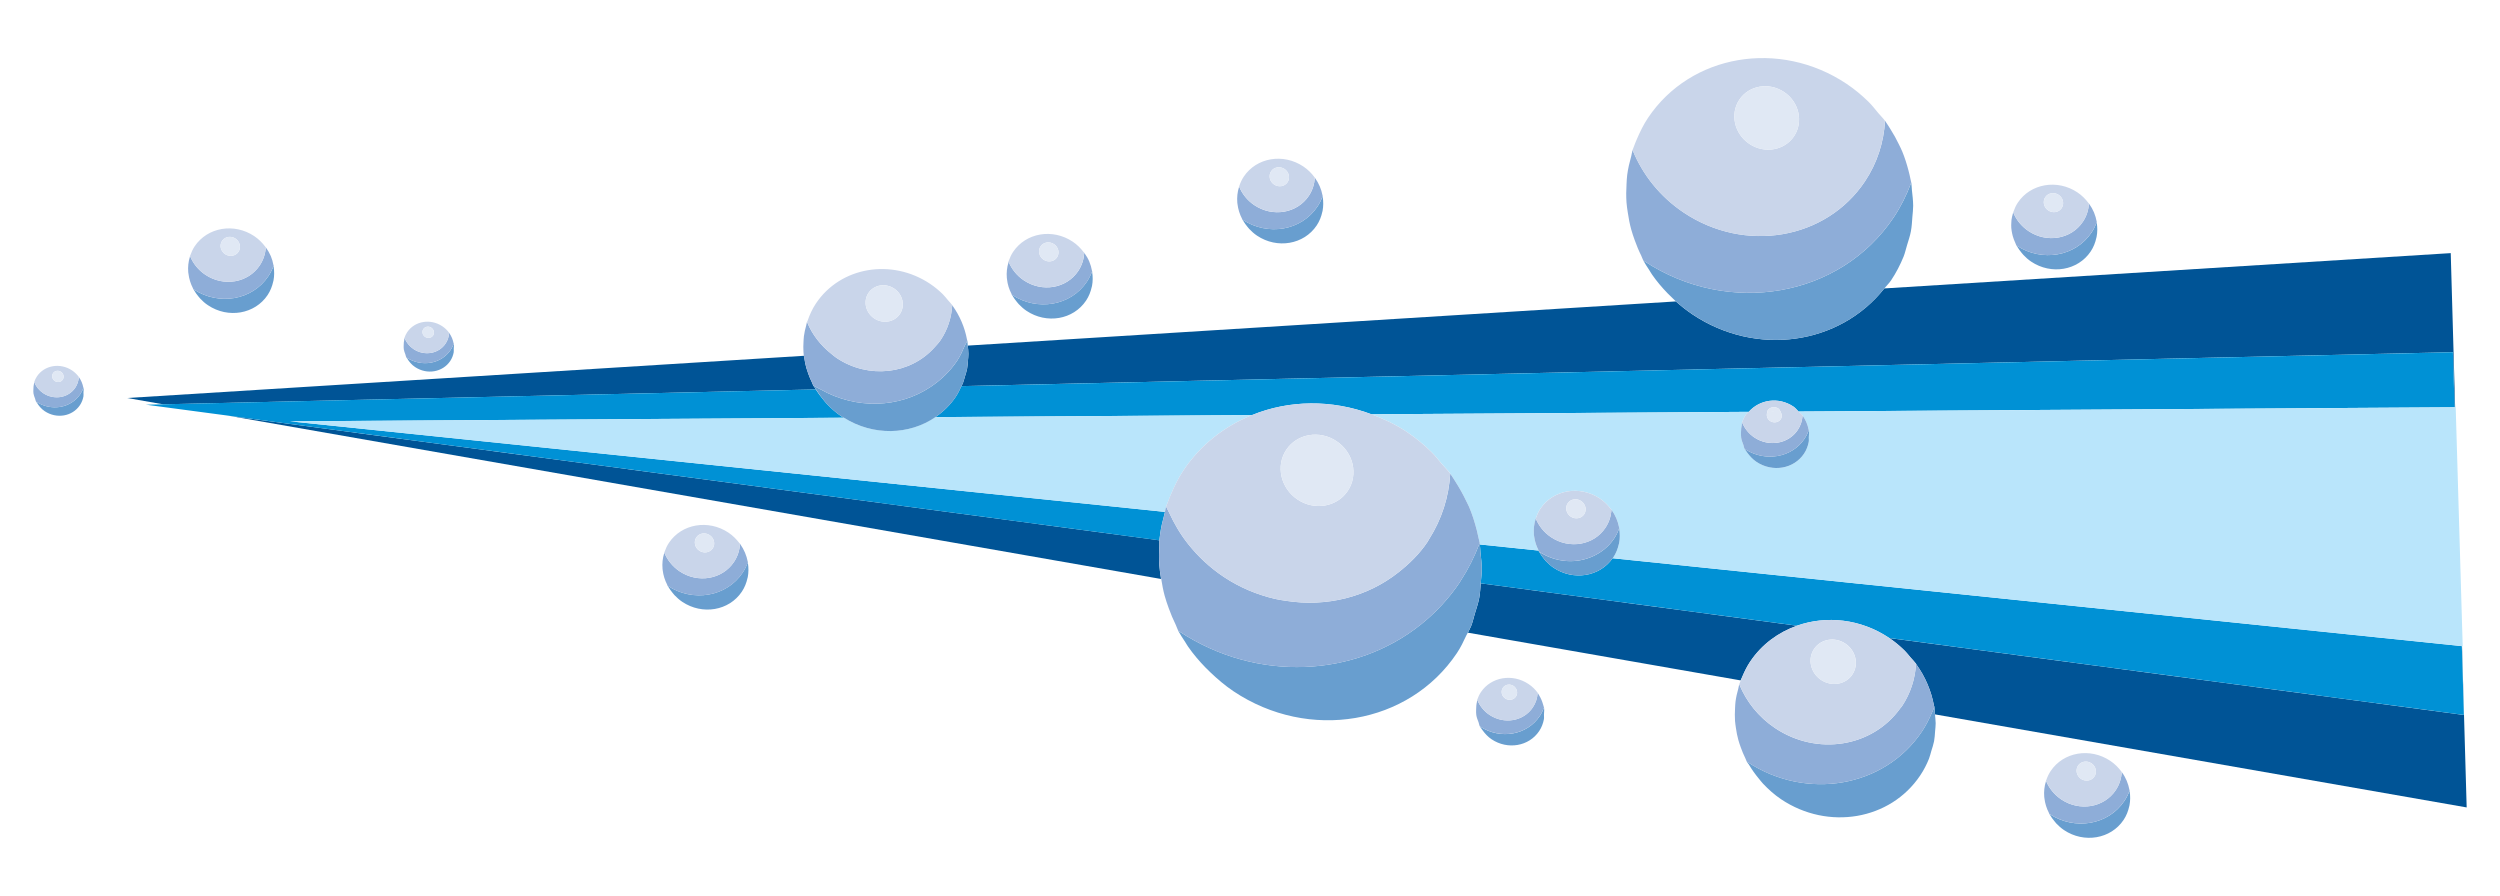 <?xml version="1.0" encoding="utf-8"?>
<!-- Generator: Adobe Illustrator 17.0.0, SVG Export Plug-In . SVG Version: 6.00 Build 0)  -->
<!DOCTYPE svg PUBLIC "-//W3C//DTD SVG 1.1//EN" "http://www.w3.org/Graphics/SVG/1.1/DTD/svg11.dtd">
<svg version="1.1" id="Layer_3" xmlns="http://www.w3.org/2000/svg" xmlns:xlink="http://www.w3.org/1999/xlink" x="0px" y="0px"
	 width="75px" height="26.875px" viewBox="0 0 75 26.875" style="enable-background:new 0 0 75 26.875;" xml:space="preserve">
<path id="color7" style="fill:#005496;" d="M73.588,10.566l-44.745,1.018c0.014-0.031,0.033-0.059,0.045-0.091
	c0.024-0.06,0.037-0.123,0.056-0.185c0.025-0.083,0.054-0.164,0.069-0.247c0.015-0.082,0.019-0.163,0.026-0.246
	c0.005-0.066,0.014-0.13,0.013-0.196c0-0.084-0.01-0.167-0.02-0.251l21.244-1.325c0.154,0.137,0.318,0.268,0.495,0.387
	c1.92,1.285,4.421,0.914,5.758-0.777l16.993-1.059l0.132,4.624h-0.017L73.588,10.566z M24.448,11.637
	c-0.015-0.025-0.037-0.046-0.051-0.072c-0.015-0.027-0.022-0.057-0.035-0.084c-0.043-0.087-0.08-0.176-0.113-0.267
	c-0.022-0.062-0.044-0.125-0.062-0.188c-0.026-0.094-0.043-0.187-0.057-0.283c-0.004-0.023-0.011-0.045-0.014-0.069L3.815,11.94
	l1.079,0.189l19.58-0.446C24.465,11.668,24.458,11.653,24.448,11.637z M34.779,16.953c-0.015-0.199-0.01-0.396,0.001-0.595
	c0.003-0.05-0.004-0.099,0-0.149L6.854,12.472l27.977,4.897c-0.003-0.018-0.004-0.036-0.007-0.053
	C34.806,17.194,34.787,17.076,34.779,16.953z M73.861,19.385h-0.006l0.062,2.064l-17.239-2.308c0.166,0.112,0.316,0.237,0.454,0.372
	c0.067,0.066,0.122,0.139,0.182,0.209c0.055,0.064,0.118,0.124,0.167,0.192c0.006,0.008,0.009,0.018,0.015,0.026
	c0.267,0.373,0.441,0.791,0.522,1.223c0.003,0.016,0.011,0.031,0.014,0.047c0.01,0.055,0.007,0.11,0.014,0.167
	c0.002,0.018,0.005,0.037,0.006,0.055L74,24.223L73.861,19.385z M44.377,17.939c-0.031,0.163-0.086,0.322-0.135,0.483
	c-0.037,0.122-0.062,0.246-0.11,0.365c-0.026,0.067-0.066,0.128-0.096,0.193l8.182,1.432c0.016-0.041,0.036-0.08,0.055-0.121
	c0.064-0.15,0.137-0.299,0.231-0.44c0.349-0.521,0.847-0.882,1.408-1.079L44.423,17.5C44.41,17.647,44.405,17.794,44.377,17.939z"/>
<path id="color6" style="fill:#0091D5;" d="M4.895,12.129l1.96,0.342l-2.475-0.33L4.895,12.129z M41.147,12.429l11.316-0.074
	c0.327-0.371,0.893-0.456,1.338-0.158c0.061,0.041,0.104,0.098,0.154,0.149l19.682-0.128l-0.05-1.652l-44.745,1.018
	c-0.05,0.11-0.103,0.219-0.172,0.323c-0.166,0.248-0.377,0.447-0.61,0.607l9.5-0.061C38.671,11.999,39.953,11.98,41.147,12.429z
	 M73.855,19.384l-25.476-2.637c-0.39,0.553-1.173,0.684-1.77,0.285c-0.089-0.059-0.165-0.129-0.236-0.203
	c-0.018-0.02-0.033-0.041-0.051-0.061c-0.049-0.06-0.094-0.121-0.131-0.186c-0.007-0.012-0.017-0.022-0.024-0.035
	c-0.004-0.007-0.003-0.015-0.007-0.022c-0.001-0.003-0.003-0.005-0.004-0.008l-1.761-0.183c0.013,0.081,0.011,0.161,0.019,0.242
	c0.018,0.165,0.039,0.328,0.039,0.493c0.001,0.133-0.017,0.265-0.028,0.398c-0.001,0.011-0.002,0.022-0.003,0.033l9.488,1.27
	c0.876-0.309,1.904-0.208,2.764,0.368c0.001,0,0.002,0.001,0.003,0.002l17.239,2.308L73.855,19.384z M34.804,16.027
	c0.026-0.206,0.076-0.407,0.131-0.609c0.005-0.02,0.008-0.041,0.013-0.061L8.699,12.64l16.619-0.108
	c-0.024-0.015-0.05-0.024-0.074-0.04c-0.168-0.113-0.314-0.245-0.447-0.385c-0.039-0.041-0.072-0.086-0.108-0.13
	c-0.079-0.095-0.152-0.191-0.215-0.294l-19.58,0.446l1.96,0.342L34.78,16.21C34.786,16.149,34.795,16.088,34.804,16.027z"/>
<path id="color5" style="fill:#B9E5FB;" d="M46.156,16.517l-1.761-0.183c-0.002-0.015-0.001-0.029-0.003-0.043
	c-0.007-0.044-0.022-0.086-0.03-0.129c-0.017-0.086-0.037-0.169-0.058-0.254c-0.061-0.238-0.134-0.474-0.231-0.702
	c-0.026-0.06-0.059-0.117-0.087-0.177c-0.09-0.19-0.192-0.374-0.306-0.554c-0.045-0.071-0.088-0.143-0.137-0.213
	c-0.013-0.017-0.024-0.037-0.036-0.055c-0.076-0.105-0.173-0.197-0.257-0.296c-0.1-0.118-0.193-0.241-0.306-0.351
	c-0.221-0.217-0.465-0.42-0.734-0.6c-0.339-0.227-0.698-0.394-1.063-0.531l11.316-0.074c-0.028,0.032-0.066,0.051-0.089,0.087
	c-0.049,0.074-0.085,0.151-0.113,0.231c-0.007,0.022-0.002,0.046-0.007,0.069c-0.018,0.072-0.022,0.143-0.024,0.216
	c-0.001,0.06-0.004,0.116,0.005,0.175c0.011,0.072,0.037,0.138,0.064,0.207c0.017,0.043,0.018,0.089,0.04,0.129
	c0.011,0.022,0.03,0.039,0.043,0.06c0.014,0.022,0.029,0.042,0.045,0.064c0.073,0.097,0.158,0.19,0.266,0.262
	c0.482,0.323,1.121,0.213,1.427-0.244c0.074-0.111,0.119-0.231,0.142-0.355c0.009-0.046,0-0.091,0.002-0.137
	c0.003-0.071,0.015-0.141,0.003-0.212c-0.002-0.007-0.007-0.013-0.009-0.021c-0.028-0.145-0.085-0.285-0.174-0.41
	c-0.003-0.004-0.003-0.009-0.006-0.013c-0.033-0.045-0.083-0.078-0.122-0.117l19.682-0.128l0.217,7.166l-25.476-2.637
	c0.005-0.008,0.012-0.013,0.018-0.022c0.085-0.127,0.139-0.267,0.17-0.409c0.002-0.009,0.005-0.018,0.007-0.027
	c0.027-0.139,0.025-0.28,0.005-0.42c-0.001-0.008,0.001-0.016,0-0.025c-0.001-0.007-0.005-0.013-0.006-0.02
	c-0.035-0.186-0.11-0.366-0.225-0.526c-0.002-0.002-0.003-0.006-0.005-0.009c-0.003-0.004-0.009-0.007-0.013-0.012
	c-0.09-0.121-0.199-0.231-0.332-0.321c-0.605-0.405-1.405-0.267-1.788,0.306c-0.057,0.086-0.099,0.178-0.131,0.272
	c-0.002,0.006-0.007,0.012-0.009,0.018c-0.003,0.007,0,0.014-0.002,0.021c-0.048,0.152-0.064,0.309-0.051,0.467
	c0.001,0.014,0.004,0.026,0.005,0.04C46.041,16.231,46.085,16.378,46.156,16.517z M73.855,19.384h0.006l-0.206-7.167h-0.017
	L73.855,19.384z M73.881,19.387l-0.21-7.169h-0.016l0.206,7.167L73.881,19.387z M35.131,14.824c0.105-0.246,0.224-0.488,0.377-0.718
	c0.516-0.772,1.239-1.323,2.052-1.654l-9.5,0.061c-0.781,0.536-1.858,0.571-2.742,0.018L8.699,12.64l26.249,2.717
	c0.016-0.054,0.018-0.11,0.035-0.163c0.014-0.042,0.034-0.081,0.049-0.123C35.062,14.988,35.095,14.907,35.131,14.824z"/>
<path id="color4" style="fill:#689ECF;" d="M8.206,7.978C8.208,7.975,8.209,7.973,8.21,7.971c0.002,0.01-0.002,0.019,0,0.028
	c0.02,0.139,0.021,0.279-0.005,0.415c-0.002,0.01-0.006,0.02-0.008,0.03c-0.031,0.142-0.084,0.28-0.169,0.408
	c-0.383,0.572-1.184,0.71-1.787,0.306C6.151,9.1,6.075,9.03,6.005,8.956C5.986,8.936,5.97,8.914,5.952,8.893
	C5.903,8.835,5.86,8.773,5.823,8.709C5.815,8.697,5.804,8.686,5.798,8.674C5.8,8.676,5.803,8.677,5.805,8.678
	C6.566,9.18,7.568,9.007,8.05,8.287C8.116,8.188,8.167,8.085,8.206,7.978z M63.888,23.72c-0.04,0.107-0.091,0.211-0.157,0.309
	c-0.482,0.72-1.484,0.893-2.245,0.392c-0.002-0.002-0.006-0.003-0.008-0.004c0.007,0.013,0.018,0.024,0.026,0.037
	c0.036,0.062,0.078,0.122,0.126,0.178c0.019,0.023,0.037,0.047,0.057,0.07c0.07,0.073,0.146,0.142,0.234,0.201
	c0.602,0.403,1.404,0.267,1.787-0.306c0.085-0.127,0.138-0.266,0.169-0.408c0.002-0.009,0.007-0.019,0.008-0.03
	c0.026-0.138,0.026-0.279,0.005-0.419c-0.001-0.007,0.001-0.016,0-0.024C63.89,23.717,63.888,23.718,63.888,23.72z M2.411,11.821
	c-0.282,0.422-0.868,0.523-1.316,0.235c-0.004-0.003-0.01-0.003-0.014-0.006c0.005,0.01,0.017,0.015,0.022,0.025
	c0.059,0.099,0.135,0.192,0.239,0.261c0.356,0.238,0.829,0.158,1.056-0.181c0.054-0.081,0.088-0.17,0.105-0.262
	c0.007-0.037,0-0.074,0.001-0.111c0.002-0.05,0.01-0.098,0.002-0.147c-0.001,0.003-0.004,0.007-0.005,0.01
	C2.476,11.707,2.448,11.766,2.411,11.821z M58.045,21.377c-0.007-0.056-0.004-0.112-0.014-0.167
	c-0.002,0.004-0.004,0.009-0.006,0.013c-0.024,0.065-0.054,0.127-0.082,0.189c-0.08,0.182-0.17,0.36-0.284,0.531
	c-1.124,1.679-3.461,2.084-5.237,0.916c-0.006-0.004-0.013-0.006-0.019-0.01c0.017,0.031,0.044,0.057,0.063,0.087
	c0.086,0.147,0.187,0.288,0.298,0.422c0.041,0.049,0.079,0.101,0.124,0.149c0.163,0.173,0.342,0.334,0.547,0.472
	c1.408,0.942,3.275,0.623,4.17-0.714c0.108-0.161,0.195-0.33,0.264-0.502c0.03-0.076,0.047-0.155,0.07-0.232
	c0.03-0.098,0.064-0.195,0.083-0.294c0.019-0.1,0.023-0.2,0.031-0.301c0.007-0.079,0.017-0.159,0.017-0.239
	c-0.001-0.088-0.014-0.176-0.021-0.265C58.048,21.413,58.047,21.395,58.045,21.377z M39.522,6.199
	c-0.482,0.72-1.484,0.893-2.245,0.391c-0.002-0.002-0.005-0.003-0.008-0.004c0.007,0.012,0.018,0.023,0.025,0.035
	c0.038,0.064,0.081,0.126,0.13,0.184c0.018,0.021,0.034,0.043,0.053,0.063c0.07,0.073,0.146,0.143,0.235,0.202
	c0.604,0.404,1.405,0.267,1.788-0.306c0.085-0.127,0.14-0.268,0.17-0.411c0.002-0.008,0.005-0.017,0.007-0.025
	c0.026-0.139,0.026-0.281,0.005-0.42c-0.001-0.008,0.001-0.016,0-0.025c-0.001,0.002-0.002,0.003-0.003,0.006
	C39.638,5.997,39.588,6.1,39.522,6.199z M13.52,10.496c-0.282,0.422-0.868,0.524-1.315,0.236c-0.005-0.003-0.011-0.003-0.015-0.006
	c0.006,0.01,0.018,0.016,0.024,0.026c0.059,0.099,0.135,0.191,0.238,0.259c0.356,0.238,0.828,0.157,1.055-0.181
	c0.054-0.081,0.087-0.17,0.104-0.261c0.006-0.035,0-0.069,0.001-0.104c0.002-0.051,0.011-0.102,0.002-0.153
	c-0.002,0.004-0.005,0.008-0.006,0.012C13.585,10.383,13.557,10.441,13.52,10.496z M44.241,18.421
	c0.049-0.16,0.105-0.319,0.135-0.483c0.028-0.144,0.033-0.292,0.045-0.438c0.001-0.011,0.003-0.022,0.004-0.033
	c0.01-0.133,0.028-0.265,0.028-0.398c0-0.165-0.021-0.328-0.039-0.493c-0.009-0.08-0.007-0.161-0.019-0.242
	c-0.002-0.015-0.001-0.029-0.003-0.043c-0.003,0.008-0.007,0.016-0.011,0.024c-0.002,0.006-0.005,0.011-0.007,0.017
	c-0.144,0.376-0.325,0.74-0.552,1.088c-0.01,0.016-0.017,0.033-0.028,0.048c-0.328,0.49-0.723,0.911-1.164,1.264
	c-1.98,1.586-4.916,1.746-7.249,0.213c-0.011-0.008-0.023-0.013-0.035-0.021c0.062,0.115,0.137,0.224,0.209,0.335
	c0.03,0.046,0.055,0.094,0.087,0.139c0.155,0.223,0.333,0.433,0.527,0.632c0.048,0.05,0.099,0.098,0.149,0.146
	c0.211,0.201,0.435,0.392,0.686,0.561c2.264,1.515,5.265,1.004,6.703-1.144c0.113-0.168,0.198-0.347,0.281-0.526
	c0.015-0.03,0.034-0.059,0.048-0.09c0.03-0.065,0.069-0.126,0.096-0.193C44.18,18.667,44.204,18.543,44.241,18.421z M28.942,10.373
	c-0.066,0.152-0.132,0.305-0.227,0.448c-0.215,0.321-0.488,0.579-0.793,0.784c-0.946,0.635-2.227,0.687-3.308,0.075
	c-0.066-0.037-0.135-0.064-0.2-0.107c-0.005-0.003-0.01-0.005-0.016-0.008c0.014,0.025,0.036,0.047,0.051,0.072
	c0.01,0.016,0.023,0.03,0.033,0.047c0.063,0.101,0.131,0.2,0.208,0.294c0.036,0.044,0.069,0.088,0.108,0.13
	c0.133,0.141,0.278,0.273,0.447,0.385c0.024,0.016,0.049,0.024,0.074,0.04c0.883,0.552,1.961,0.518,2.742-0.018
	c0.233-0.16,0.444-0.359,0.61-0.607c0.069-0.104,0.122-0.213,0.172-0.323c0.014-0.031,0.033-0.059,0.045-0.091
	c0.024-0.06,0.037-0.123,0.056-0.185c0.025-0.083,0.054-0.164,0.069-0.247c0.015-0.082,0.019-0.163,0.026-0.246
	c0.005-0.066,0.014-0.13,0.014-0.196c0-0.083-0.011-0.167-0.02-0.251c-0.001-0.005-0.001-0.01-0.001-0.016
	c-0.005-0.044-0.003-0.089-0.011-0.132c-0.001,0.003-0.004,0.006-0.005,0.01C28.996,10.279,28.963,10.324,28.942,10.373z
	 M62.746,6.976c-0.481,0.719-1.484,0.893-2.245,0.393c-0.003-0.002-0.006-0.003-0.009-0.005c0.008,0.015,0.021,0.027,0.029,0.042
	c0.036,0.06,0.077,0.117,0.122,0.172c0.019,0.023,0.037,0.047,0.058,0.069c0.069,0.073,0.145,0.142,0.233,0.201
	c0.605,0.405,1.404,0.268,1.787-0.305c0.085-0.127,0.138-0.265,0.169-0.406c0.002-0.011,0.007-0.021,0.008-0.032
	c0.027-0.138,0.027-0.28,0.005-0.42c-0.001-0.007,0.002-0.015,0-0.023c-0.001,0.002-0.002,0.003-0.003,0.005
	C62.863,6.774,62.812,6.878,62.746,6.976z M48.567,16.316c0.002-0.009,0.005-0.018,0.007-0.027c0.027-0.139,0.025-0.28,0.005-0.42
	c-0.001-0.008,0.001-0.016,0-0.025c0,0.002-0.003,0.004-0.003,0.006c-0.04,0.107-0.089,0.211-0.155,0.31
	c-0.161,0.24-0.382,0.413-0.63,0.527c-0.496,0.228-1.108,0.199-1.617-0.136c-0.002-0.001-0.005-0.002-0.007-0.004
	c0.007,0.012,0.017,0.022,0.024,0.035c0.037,0.065,0.082,0.126,0.131,0.186c0.018,0.02,0.033,0.041,0.051,0.061
	c0.07,0.074,0.147,0.144,0.236,0.203c0.596,0.399,1.38,0.268,1.77-0.285c0.005-0.008,0.012-0.013,0.018-0.022
	C48.482,16.598,48.535,16.459,48.567,16.316z M54.139,13.158c-0.382,0.57-1.171,0.71-1.778,0.322
	c-0.007-0.004-0.015-0.007-0.022-0.011c0.011,0.022,0.03,0.039,0.043,0.06c0.014,0.022,0.029,0.042,0.045,0.064
	c0.073,0.097,0.158,0.19,0.266,0.262c0.482,0.323,1.121,0.213,1.427-0.244c0.074-0.111,0.119-0.231,0.142-0.355
	c0.009-0.046,0-0.091,0.002-0.137c0.003-0.071,0.015-0.141,0.003-0.212c-0.002,0.005-0.006,0.01-0.009,0.016
	C54.227,13.004,54.189,13.083,54.139,13.158z M56.53,8.653c0.065-0.082,0.141-0.151,0.201-0.24c0.154-0.23,0.277-0.471,0.378-0.718
	c0.044-0.112,0.068-0.228,0.103-0.342c0.041-0.136,0.088-0.271,0.114-0.41c0.028-0.147,0.035-0.296,0.046-0.445
	c0.009-0.108,0.023-0.216,0.023-0.325c-0.001-0.158-0.02-0.315-0.038-0.472c-0.009-0.075-0.006-0.151-0.018-0.226
	c-0.002,0.007-0.006,0.012-0.008,0.019c-0.133,0.356-0.303,0.702-0.522,1.03c-1.605,2.398-4.945,2.978-7.48,1.31
	C49.32,7.828,49.31,7.824,49.3,7.817c0.052,0.098,0.117,0.19,0.177,0.284c0.03,0.047,0.056,0.096,0.088,0.141
	c0.136,0.196,0.293,0.382,0.464,0.558c0.043,0.045,0.089,0.089,0.135,0.132c0.038,0.036,0.073,0.075,0.113,0.11
	c0.155,0.137,0.318,0.268,0.496,0.387C52.692,10.716,55.193,10.344,56.53,8.653z M32.605,8.453
	c-0.481,0.719-1.483,0.893-2.244,0.393c-0.003-0.002-0.006-0.003-0.009-0.005c0.008,0.014,0.02,0.025,0.028,0.039
	c0.036,0.062,0.078,0.12,0.125,0.176c0.018,0.022,0.035,0.045,0.055,0.066c0.07,0.073,0.146,0.143,0.234,0.202
	c0.605,0.405,1.405,0.267,1.788-0.306c0.085-0.127,0.139-0.266,0.17-0.409C32.754,8.6,32.758,8.59,32.76,8.581
	c0.027-0.139,0.026-0.281,0.005-0.421c-0.001-0.007,0.002-0.015,0-0.023c-0.001,0.002-0.002,0.003-0.002,0.005
	C32.722,8.251,32.671,8.354,32.605,8.453z M46.193,21.482c-0.382,0.571-1.173,0.711-1.779,0.32c-0.007-0.005-0.013-0.006-0.02-0.011
	c0.011,0.02,0.028,0.037,0.04,0.057c0.015,0.024,0.033,0.047,0.05,0.07c0.072,0.097,0.156,0.188,0.263,0.26
	c0.483,0.323,1.122,0.212,1.428-0.245c0.074-0.11,0.119-0.231,0.142-0.355c0.009-0.048,0-0.096,0.002-0.145
	c0.002-0.068,0.014-0.136,0.002-0.203c-0.002,0.005-0.005,0.009-0.007,0.014C46.281,21.327,46.244,21.406,46.193,21.482z
	 M22.278,17.182c-0.481,0.719-1.482,0.893-2.244,0.394c-0.003-0.002-0.007-0.003-0.01-0.005c0.009,0.015,0.022,0.029,0.032,0.044
	c0.035,0.059,0.075,0.115,0.12,0.169c0.019,0.024,0.038,0.048,0.059,0.071c0.07,0.072,0.145,0.141,0.233,0.2
	c0.604,0.404,1.404,0.268,1.787-0.304c0.085-0.127,0.139-0.266,0.17-0.409c0.002-0.01,0.006-0.02,0.008-0.029
	c0.026-0.138,0.026-0.279,0.005-0.418c-0.001-0.008,0.002-0.017,0-0.026c-0.001,0.002-0.002,0.004-0.003,0.006
	C22.394,16.981,22.344,17.084,22.278,17.182z"/>
<path id="color3" style="fill:#8EADD8;" d="M46.312,21.201c0.002,0.01,0.006,0.019,0.008,0.029
	c-0.002,0.005-0.005,0.009-0.007,0.014c-0.032,0.083-0.069,0.161-0.12,0.237c-0.382,0.571-1.173,0.711-1.779,0.32
	c-0.007-0.005-0.013-0.006-0.02-0.011c-0.02-0.037-0.021-0.08-0.037-0.12c-0.028-0.072-0.056-0.143-0.068-0.218
	c-0.009-0.055-0.006-0.109-0.005-0.165c0.001-0.076,0.005-0.152,0.024-0.228c0.005-0.02,0.001-0.043,0.007-0.063
	c0.003,0.007,0.008,0.012,0.011,0.019c0.073,0.166,0.191,0.319,0.357,0.43c0.44,0.294,1.023,0.195,1.302-0.224
	c0.089-0.133,0.135-0.28,0.144-0.431c0-0.002,0.001-0.003,0.002-0.005c0.003,0.004,0.005,0.01,0.008,0.015
	c0.012,0.017,0.02,0.036,0.031,0.053c0.054,0.088,0.094,0.18,0.121,0.277C46.298,21.156,46.307,21.178,46.312,21.201z
	 M12.161,10.631c0.012,0.031,0.013,0.065,0.029,0.095c0.005,0.003,0.01,0.003,0.015,0.006c0.447,0.288,1.033,0.186,1.315-0.236
	c0.037-0.055,0.065-0.113,0.088-0.172c0.001-0.005,0.004-0.008,0.006-0.012c-0.001-0.006-0.006-0.01-0.007-0.016
	c-0.021-0.108-0.063-0.211-0.129-0.303c-0.002-0.003-0.002-0.007-0.004-0.009c0,0.001-0.001,0.002-0.001,0.004
	c-0.007,0.111-0.04,0.22-0.106,0.319c-0.207,0.309-0.638,0.382-0.962,0.164c-0.123-0.082-0.21-0.195-0.263-0.319
	c-0.002-0.005-0.006-0.009-0.008-0.014c-0.005,0.016-0.001,0.032-0.005,0.048c-0.014,0.055-0.017,0.111-0.018,0.168
	c-0.001,0.042-0.003,0.082,0.003,0.124C12.122,10.53,12.141,10.58,12.161,10.631z M30.345,8.816
	c0.004,0.008,0.003,0.017,0.008,0.026c0.003,0.002,0.006,0.003,0.009,0.005c0.761,0.5,1.762,0.326,2.244-0.393
	c0.066-0.099,0.117-0.202,0.157-0.309c0.001-0.002,0.002-0.003,0.002-0.005c-0.001-0.006-0.004-0.013-0.006-0.019
	c-0.017-0.092-0.042-0.182-0.079-0.27V7.85c-0.037-0.089-0.086-0.173-0.144-0.253c-0.003-0.004-0.004-0.009-0.007-0.013
	c0,0.001-0.001,0.003-0.001,0.004c-0.012,0.19-0.07,0.376-0.181,0.543c-0.351,0.524-1.081,0.648-1.631,0.28
	c-0.214-0.143-0.367-0.341-0.457-0.558c-0.001-0.002-0.002-0.004-0.003-0.005c-0.003,0.009,0,0.019-0.003,0.028
	c-0.044,0.148-0.061,0.302-0.048,0.455c0.001,0.017,0.004,0.033,0.006,0.05C30.227,8.53,30.272,8.678,30.345,8.816z M5.79,8.652
	c0.004,0.007,0.003,0.015,0.007,0.022C5.8,8.676,5.803,8.677,5.805,8.678C6.566,9.18,7.568,9.007,8.05,8.287
	c0.066-0.098,0.116-0.202,0.156-0.309C8.208,7.975,8.209,7.973,8.21,7.971C8.208,7.964,8.204,7.956,8.202,7.948
	C8.186,7.858,8.161,7.77,8.125,7.685V7.684c-0.039-0.09-0.088-0.175-0.146-0.256C7.977,7.424,7.976,7.42,7.974,7.417
	c0,0.001-0.001,0.002-0.001,0.003c-0.01,0.189-0.07,0.377-0.181,0.543C7.442,8.486,6.711,8.611,6.16,8.242
	c-0.214-0.143-0.368-0.34-0.457-0.558C5.702,7.683,5.701,7.681,5.7,7.68c-0.002,0.007,0,0.016-0.003,0.023
	c-0.046,0.15-0.063,0.306-0.05,0.461C5.649,8.18,5.652,8.196,5.654,8.212C5.672,8.364,5.718,8.512,5.79,8.652z M2.37,11.318
	c-0.002-0.004-0.002-0.008-0.004-0.01c0,0.001-0.001,0.003-0.001,0.004c-0.008,0.111-0.041,0.221-0.106,0.317
	c-0.207,0.309-0.638,0.382-0.963,0.165c-0.122-0.082-0.21-0.193-0.263-0.317c-0.002-0.005-0.006-0.009-0.008-0.014
	C1.02,11.478,1.024,11.495,1.02,11.51c-0.014,0.055-0.017,0.111-0.018,0.168C1,11.72,0.998,11.761,1.004,11.802
	c0.008,0.054,0.029,0.106,0.049,0.158c0.011,0.03,0.012,0.062,0.028,0.091c0.004,0.003,0.01,0.003,0.014,0.006
	c0.448,0.288,1.033,0.187,1.316-0.235c0.037-0.056,0.065-0.115,0.089-0.175c0.001-0.004,0.004-0.007,0.005-0.01
	c-0.001-0.005-0.005-0.009-0.006-0.014C2.478,11.514,2.435,11.41,2.37,11.318z M37.262,6.565c0.004,0.007,0.003,0.015,0.007,0.022
	c0.002,0.001,0.005,0.003,0.008,0.004C38.039,7.092,39.04,6.92,39.522,6.2c0.066-0.099,0.116-0.203,0.157-0.309
	c0.001-0.002,0.002-0.004,0.003-0.006c-0.001-0.007-0.004-0.014-0.006-0.02c-0.035-0.187-0.111-0.367-0.226-0.527
	c-0.002-0.002-0.003-0.006-0.005-0.008c0,0.001,0,0.002,0,0.002c-0.012,0.19-0.069,0.378-0.181,0.545
	c-0.35,0.523-1.081,0.647-1.632,0.279c-0.214-0.143-0.369-0.341-0.458-0.559c0-0.001-0.002-0.002-0.002-0.004
	c-0.002,0.006,0,0.012-0.002,0.018c-0.048,0.153-0.064,0.311-0.051,0.469c0.002,0.014,0.004,0.028,0.006,0.043
	C37.143,6.274,37.189,6.424,37.262,6.565z M22.209,16.327c-0.003-0.004-0.004-0.01-0.008-0.014c0,0.001-0.001,0.003-0.001,0.004
	c-0.011,0.189-0.07,0.376-0.181,0.542c-0.35,0.523-1.081,0.649-1.631,0.28c-0.215-0.144-0.368-0.342-0.458-0.559
	c-0.001-0.001-0.002-0.002-0.003-0.004c-0.003,0.007,0,0.015-0.002,0.022c-0.047,0.151-0.063,0.308-0.049,0.463
	c0.001,0.016,0.003,0.03,0.005,0.046c0.018,0.151,0.064,0.298,0.135,0.436c0.005,0.009,0.004,0.02,0.009,0.029
	c0.003,0.002,0.007,0.003,0.01,0.005c0.762,0.499,1.763,0.325,2.244-0.394c0.066-0.098,0.116-0.201,0.156-0.308
	c0.001-0.002,0.002-0.004,0.003-0.006c-0.001-0.007-0.005-0.014-0.006-0.021C22.396,16.664,22.322,16.486,22.209,16.327z
	 M63.73,24.029c0.066-0.098,0.117-0.202,0.157-0.309c0-0.002,0.002-0.003,0.002-0.005c-0.001-0.007-0.004-0.013-0.006-0.02
	c-0.035-0.188-0.112-0.37-0.229-0.531c0-0.001-0.001-0.003-0.002-0.005v0.001c-0.01,0.19-0.069,0.378-0.18,0.545
	c-0.35,0.523-1.082,0.647-1.632,0.279c-0.215-0.144-0.369-0.341-0.459-0.558c0-0.002-0.001-0.003-0.002-0.005
	c-0.002,0.007,0,0.015-0.002,0.023c-0.047,0.15-0.063,0.307-0.05,0.461c0.001,0.016,0.004,0.031,0.006,0.046
	c0.018,0.152,0.064,0.302,0.137,0.441c0.004,0.007,0.003,0.016,0.007,0.023c0.002,0.001,0.006,0.003,0.008,0.004
	C62.246,24.922,63.248,24.749,63.73,24.029z M56.808,6.525c0.219-0.328,0.389-0.674,0.522-1.03c0.002-0.007,0.006-0.012,0.008-0.019
	c-0.005-0.034-0.017-0.067-0.023-0.101c-0.016-0.085-0.037-0.169-0.059-0.254c-0.051-0.195-0.111-0.389-0.189-0.577
	c-0.029-0.071-0.065-0.14-0.098-0.209c-0.075-0.157-0.16-0.31-0.255-0.46c-0.044-0.069-0.086-0.14-0.134-0.207
	c-0.01-0.014-0.018-0.03-0.028-0.044c0,0.003-0.001,0.006-0.001,0.008c-0.037,0.632-0.233,1.257-0.605,1.813
	c-1.167,1.743-3.599,2.159-5.436,0.93c-0.713-0.477-1.228-1.134-1.526-1.859c-0.002-0.005-0.005-0.01-0.007-0.015
	c-0.019,0.058-0.022,0.12-0.039,0.179c-0.052,0.187-0.097,0.376-0.122,0.567c-0.012,0.092-0.015,0.185-0.02,0.277
	c-0.011,0.182-0.014,0.364-0.001,0.547c0.007,0.102,0.023,0.203,0.039,0.307c0.025,0.17,0.057,0.34,0.103,0.507
	c0.029,0.107,0.066,0.211,0.103,0.316c0.057,0.159,0.121,0.317,0.198,0.47c0.024,0.048,0.036,0.099,0.062,0.146
	c0.01,0.007,0.02,0.011,0.029,0.017C51.863,9.503,55.203,8.923,56.808,6.525z M60.383,7.083c0.009,0.033,0.021,0.066,0.032,0.098
	c0.016,0.045,0.035,0.09,0.056,0.134c0.008,0.016,0.012,0.033,0.02,0.049c0.003,0.002,0.006,0.003,0.009,0.005
	c0.761,0.5,1.763,0.326,2.245-0.393c0.066-0.098,0.117-0.202,0.156-0.31c0-0.002,0.002-0.004,0.003-0.005
	c-0.001-0.007-0.004-0.013-0.005-0.019c-0.016-0.087-0.04-0.174-0.075-0.257c-0.001-0.004-0.002-0.009-0.005-0.014
	c-0.038-0.089-0.086-0.174-0.145-0.255c-0.002-0.003-0.004-0.007-0.006-0.01c0,0.001,0,0.002,0,0.002
	c-0.012,0.19-0.07,0.379-0.182,0.545c-0.349,0.522-1.08,0.648-1.631,0.279c-0.215-0.144-0.369-0.341-0.459-0.56
	c0-0.001-0.002-0.002-0.002-0.004c-0.005,0.016-0.006,0.032-0.01,0.047c-0.017,0.059-0.031,0.119-0.039,0.179
	c-0.003,0.025-0.004,0.05-0.005,0.076c-0.004,0.056-0.005,0.113-0.001,0.17c0.002,0.029,0.007,0.059,0.011,0.088
	C60.359,6.981,60.369,7.033,60.383,7.083z M24.188,11.026c0.017,0.063,0.039,0.126,0.062,0.188c0.033,0.091,0.07,0.18,0.113,0.267
	c0.014,0.027,0.021,0.057,0.035,0.084c0.005,0.004,0.011,0.005,0.016,0.008c0.065,0.042,0.133,0.07,0.2,0.107
	c1.082,0.612,2.363,0.561,3.308-0.075c0.305-0.205,0.578-0.463,0.793-0.784c0.095-0.142,0.161-0.296,0.227-0.448
	c0.022-0.049,0.054-0.094,0.073-0.144c0.001-0.004,0.004-0.006,0.005-0.01c-0.002-0.012-0.009-0.024-0.011-0.037
	c-0.067-0.358-0.212-0.702-0.432-1.01c-0.004-0.006-0.006-0.013-0.01-0.019c0,0.002-0.001,0.003-0.001,0.005
	c-0.022,0.364-0.133,0.724-0.347,1.043c-0.056,0.084-0.125,0.155-0.191,0.228c-0.72,0.799-1.969,0.953-2.936,0.306
	c-0.052-0.035-0.097-0.076-0.145-0.114c-0.333-0.262-0.583-0.591-0.733-0.954c-0.001-0.003-0.003-0.005-0.005-0.008
	c-0.011,0.035-0.013,0.07-0.023,0.105c-0.03,0.106-0.055,0.213-0.069,0.322c-0.007,0.055-0.008,0.111-0.012,0.167
	c-0.006,0.102-0.008,0.203-0.001,0.305c0.002,0.039,0.005,0.078,0.01,0.117c0.003,0.023,0.01,0.046,0.014,0.069
	C24.145,10.839,24.162,10.932,24.188,11.026z M57.66,21.943c0.114-0.171,0.204-0.349,0.284-0.531
	c0.028-0.062,0.058-0.124,0.082-0.189c0.002-0.004,0.004-0.009,0.006-0.013c-0.002-0.016-0.011-0.031-0.014-0.047
	c-0.081-0.433-0.255-0.851-0.522-1.223c-0.005-0.008-0.009-0.018-0.015-0.026c0,0.002-0.001,0.005-0.001,0.007
	c-0.026,0.443-0.163,0.88-0.423,1.269c-0.015,0.022-0.034,0.038-0.05,0.06c-0.833,1.165-2.495,1.436-3.757,0.591
	c-0.499-0.334-0.859-0.795-1.068-1.302c-0.001-0.003-0.004-0.007-0.005-0.01c-0.013,0.04-0.015,0.082-0.026,0.122
	c-0.037,0.133-0.069,0.266-0.086,0.402c-0.008,0.063-0.009,0.127-0.013,0.191c-0.007,0.129-0.01,0.257-0.001,0.386
	c0.006,0.071,0.017,0.141,0.027,0.211c0.017,0.121,0.04,0.24,0.073,0.359c0.02,0.074,0.046,0.147,0.072,0.22
	c0.04,0.112,0.085,0.221,0.138,0.329c0.017,0.033,0.026,0.069,0.044,0.103c0.006,0.004,0.013,0.006,0.019,0.01
	C54.199,24.027,56.536,23.622,57.66,21.943z M42.63,18.733c0.44-0.353,0.835-0.774,1.164-1.264c0.01-0.016,0.017-0.033,0.028-0.048
	c0.228-0.348,0.409-0.713,0.552-1.088c0.002-0.006,0.005-0.011,0.007-0.017c0.003-0.009,0.008-0.016,0.011-0.024
	c-0.007-0.044-0.022-0.086-0.03-0.129c-0.017-0.086-0.037-0.169-0.058-0.254c-0.061-0.238-0.134-0.474-0.231-0.702
	c-0.026-0.06-0.059-0.117-0.087-0.177c-0.09-0.19-0.192-0.374-0.306-0.554c-0.045-0.071-0.088-0.143-0.137-0.213
	c-0.013-0.017-0.024-0.037-0.036-0.055c-0.001,0.004-0.001,0.007-0.001,0.011c-0.04,0.681-0.249,1.352-0.634,1.958
	c-0.017,0.027-0.029,0.055-0.047,0.081c-0.242,0.362-0.545,0.654-0.871,0.912c-0.938,0.742-2.159,1.046-3.369,0.855
	c-0.113-0.017-0.224-0.033-0.336-0.059c-0.532-0.125-1.056-0.339-1.541-0.663c-0.414-0.277-0.767-0.609-1.059-0.976
	c-0.237-0.297-0.425-0.62-0.579-0.957c-0.024-0.053-0.056-0.103-0.078-0.157c-0.002-0.007-0.007-0.013-0.009-0.019
	c-0.017,0.053-0.02,0.109-0.035,0.163c-0.005,0.02-0.008,0.041-0.013,0.061c-0.055,0.202-0.104,0.403-0.131,0.609
	c-0.008,0.061-0.018,0.122-0.023,0.183c-0.005,0.05,0.003,0.099,0,0.149c-0.011,0.199-0.016,0.396-0.001,0.595
	c0.008,0.122,0.027,0.241,0.046,0.362c0.003,0.018,0.008,0.036,0.011,0.053c0.027,0.167,0.057,0.335,0.102,0.5
	c0.035,0.127,0.078,0.251,0.122,0.374c0.062,0.172,0.132,0.341,0.214,0.507c0.028,0.058,0.043,0.119,0.073,0.176
	c0.011,0.008,0.023,0.013,0.035,0.021C37.714,20.479,40.65,20.319,42.63,18.733z M53.932,12.9c-0.279,0.417-0.863,0.517-1.303,0.223
	c-0.165-0.111-0.283-0.262-0.356-0.429c-0.004-0.007-0.01-0.013-0.012-0.02c-0.007,0.022-0.002,0.046-0.007,0.069
	c-0.018,0.072-0.022,0.143-0.024,0.216c-0.001,0.06-0.004,0.116,0.005,0.175c0.011,0.072,0.037,0.138,0.064,0.207
	c0.017,0.043,0.018,0.089,0.04,0.129c0.007,0.004,0.014,0.008,0.022,0.011c0.607,0.388,1.397,0.248,1.778-0.322
	c0.05-0.075,0.088-0.155,0.119-0.236c0.003-0.006,0.007-0.01,0.009-0.016c-0.002-0.007-0.007-0.013-0.009-0.021
	c-0.028-0.145-0.085-0.285-0.174-0.41c-0.003-0.004-0.003-0.009-0.006-0.013c0,0.002-0.001,0.004-0.001,0.006
	C54.067,12.619,54.021,12.768,53.932,12.9z M47.791,16.686c0.248-0.114,0.47-0.287,0.63-0.527c0.066-0.098,0.115-0.203,0.155-0.31
	c0-0.002,0.002-0.004,0.003-0.006c-0.001-0.007-0.005-0.013-0.006-0.02c-0.036-0.186-0.111-0.365-0.225-0.526
	c-0.002-0.002-0.003-0.006-0.005-0.009c-0.001,0.001,0,0.002,0,0.002c-0.011,0.19-0.069,0.378-0.182,0.545
	c-0.35,0.523-1.081,0.647-1.631,0.279c-0.215-0.144-0.368-0.342-0.457-0.56c-0.001-0.002-0.003-0.003-0.003-0.004
	c-0.003,0.007,0,0.014-0.002,0.021c-0.048,0.152-0.064,0.309-0.051,0.467c0.001,0.014,0.004,0.026,0.005,0.04
	c0.018,0.151,0.064,0.299,0.136,0.437c0.001,0.003,0.001,0.006,0.002,0.008c0.004,0.007,0.003,0.015,0.007,0.022
	c0.002,0.002,0.005,0.002,0.007,0.004C46.683,16.886,47.295,16.914,47.791,16.686z M63.655,23.164
	c0.117,0.161,0.194,0.342,0.229,0.531C63.848,23.506,63.774,23.324,63.655,23.164z M39.449,5.337c0.116,0.16,0.191,0.34,0.226,0.527
	C39.641,5.677,39.565,5.497,39.449,5.337z M58.018,21.163c-0.081-0.433-0.255-0.851-0.522-1.223
	C57.763,20.312,57.936,20.73,58.018,21.163z"/>
<path id="color2" style="fill:#C9D5EA;" d="M1.296,11.795c0.325,0.218,0.756,0.144,0.963-0.165c0.065-0.097,0.098-0.206,0.106-0.317
	c0-0.002,0.002-0.003,0.001-0.004c-0.055-0.074-0.122-0.141-0.204-0.196c-0.356-0.238-0.829-0.158-1.055,0.18
	c-0.036,0.054-0.063,0.112-0.082,0.172c0.002,0.005,0.006,0.009,0.008,0.014C1.085,11.601,1.174,11.713,1.296,11.795z M1.592,11.195
	c0.051-0.077,0.157-0.094,0.237-0.041c0.081,0.054,0.104,0.158,0.053,0.235s-0.157,0.095-0.238,0.041
	C1.564,11.377,1.541,11.272,1.592,11.195z M6.16,8.242c0.551,0.369,1.282,0.244,1.632-0.279C7.903,7.797,7.963,7.609,7.973,7.42
	c0-0.001,0.001-0.002,0.001-0.003C7.97,7.413,7.964,7.41,7.96,7.404c-0.09-0.121-0.2-0.231-0.332-0.32
	C7.023,6.68,6.224,6.817,5.84,7.389C5.783,7.476,5.742,7.566,5.709,7.66C5.707,7.667,5.703,7.673,5.7,7.68
	c0.001,0.002,0.002,0.003,0.003,0.005C5.792,7.902,5.946,8.099,6.16,8.242z M6.662,7.226c0.086-0.128,0.267-0.159,0.402-0.069
	C7.2,7.248,7.24,7.427,7.154,7.555c-0.086,0.129-0.266,0.16-0.402,0.069C6.616,7.533,6.576,7.355,6.662,7.226z M46.531,16.116
	c0.55,0.368,1.281,0.243,1.631-0.279c0.112-0.168,0.171-0.355,0.182-0.545c0,0,0-0.001,0-0.002
	c-0.003-0.004-0.009-0.007-0.013-0.012c-0.09-0.121-0.199-0.231-0.332-0.321c-0.605-0.405-1.405-0.267-1.788,0.306
	c-0.057,0.086-0.099,0.178-0.131,0.272c-0.002,0.006-0.007,0.012-0.009,0.018c0,0.001,0.002,0.002,0.003,0.004
	C46.162,15.774,46.316,15.972,46.531,16.116z M47.031,15.1c0.087-0.13,0.267-0.16,0.402-0.07c0.136,0.091,0.178,0.27,0.091,0.4
	c-0.086,0.128-0.267,0.158-0.403,0.067C46.986,15.406,46.946,15.228,47.031,15.1z M24.948,10.622
	c0.048,0.039,0.093,0.08,0.145,0.114c0.967,0.647,2.215,0.493,2.936-0.306c0.066-0.074,0.134-0.144,0.191-0.228
	c0.214-0.32,0.326-0.679,0.347-1.043c0-0.002,0.001-0.003,0.001-0.005c-0.037-0.051-0.084-0.095-0.125-0.144
	C28.39,8.947,28.34,8.882,28.28,8.822c-0.114-0.111-0.238-0.214-0.375-0.306c-1.156-0.774-2.691-0.512-3.426,0.586
	c-0.111,0.166-0.19,0.342-0.252,0.523c-0.004,0.012-0.013,0.023-0.016,0.034c0.001,0.003,0.003,0.005,0.005,0.008
	C24.365,10.031,24.615,10.36,24.948,10.622z M26.054,8.789c0.166-0.247,0.51-0.306,0.772-0.131c0.259,0.174,0.337,0.515,0.171,0.762
	c-0.165,0.246-0.51,0.306-0.77,0.132C25.966,9.378,25.889,9.035,26.054,8.789z M12.405,10.471c0.325,0.217,0.756,0.144,0.962-0.164
	c0.066-0.098,0.099-0.208,0.106-0.319c0-0.002,0.002-0.003,0.001-0.004C13.42,9.91,13.352,9.843,13.27,9.788
	c-0.356-0.238-0.829-0.159-1.055,0.179c-0.036,0.054-0.064,0.113-0.082,0.171c0.002,0.005,0.006,0.009,0.008,0.014
	C12.195,10.276,12.282,10.389,12.405,10.471z M12.701,9.871c0.051-0.076,0.157-0.095,0.238-0.041
	c0.08,0.053,0.104,0.159,0.053,0.235c-0.05,0.075-0.158,0.094-0.238,0.041C12.673,10.052,12.65,9.946,12.701,9.871z M30.715,8.409
	c0.55,0.368,1.281,0.244,1.631-0.28c0.111-0.166,0.169-0.353,0.181-0.543c0-0.001,0.001-0.003,0.001-0.004
	c-0.005-0.006-0.013-0.011-0.018-0.017c-0.09-0.119-0.197-0.227-0.329-0.315c-0.604-0.404-1.403-0.268-1.787,0.305
	c-0.056,0.084-0.097,0.174-0.13,0.266c-0.003,0.008-0.009,0.016-0.012,0.024c0.001,0.002,0.002,0.004,0.003,0.005
	C30.348,8.068,30.502,8.266,30.715,8.409z M31.217,7.392c0.087-0.13,0.267-0.159,0.403-0.068s0.177,0.268,0.09,0.398
	c-0.086,0.129-0.266,0.159-0.402,0.069C31.171,7.699,31.13,7.521,31.217,7.392z M53.251,21.84c1.262,0.845,2.924,0.574,3.757-0.591
	c0.015-0.021,0.035-0.037,0.05-0.06c0.26-0.389,0.397-0.825,0.423-1.269c0-0.002,0.001-0.005,0.001-0.007
	c-0.05-0.068-0.112-0.128-0.167-0.192c-0.06-0.07-0.114-0.144-0.182-0.209c-0.137-0.135-0.288-0.26-0.454-0.372
	c-0.001-0.001-0.002-0.002-0.003-0.002c-0.86-0.576-1.888-0.677-2.764-0.368c-0.56,0.197-1.059,0.558-1.408,1.079
	c-0.094,0.141-0.167,0.29-0.231,0.44c-0.017,0.04-0.034,0.081-0.049,0.122c-0.006,0.016-0.014,0.032-0.02,0.048
	c-0.008,0.023-0.019,0.044-0.027,0.067c0.001,0.003,0.004,0.007,0.005,0.01C52.392,21.044,52.751,21.505,53.251,21.84z
	 M54.422,19.469c0.202-0.301,0.622-0.373,0.939-0.161c0.317,0.212,0.411,0.628,0.209,0.929s-0.621,0.372-0.938,0.16
	C54.315,20.186,54.22,19.771,54.422,19.469z M44.684,21.446c0.44,0.294,1.023,0.195,1.302-0.224c0.089-0.133,0.135-0.28,0.144-0.431
	c0-0.002,0.001-0.003,0.002-0.005c-0.073-0.101-0.165-0.192-0.276-0.265c-0.482-0.323-1.123-0.214-1.429,0.243
	c-0.049,0.074-0.084,0.152-0.112,0.233c0.003,0.007,0.008,0.012,0.011,0.019C44.4,21.183,44.518,21.335,44.684,21.446z
	 M45.086,20.635c0.069-0.103,0.211-0.128,0.321-0.055c0.107,0.072,0.14,0.215,0.071,0.318s-0.214,0.128-0.321,0.056
	C45.047,20.88,45.017,20.738,45.086,20.635z M52.463,12.355c-0.028,0.032-0.066,0.051-0.089,0.087
	c-0.049,0.074-0.085,0.151-0.113,0.231c0.003,0.007,0.008,0.013,0.012,0.02c0.073,0.167,0.19,0.319,0.356,0.429
	c0.44,0.294,1.023,0.195,1.303-0.223c0.088-0.132,0.135-0.281,0.145-0.431c0-0.002,0.001-0.004,0.001-0.006
	c-0.033-0.045-0.083-0.078-0.122-0.117c-0.05-0.051-0.093-0.108-0.154-0.149C53.357,11.9,52.79,11.985,52.463,12.355z
	 M53.423,12.574c-0.069,0.104-0.213,0.127-0.321,0.055c-0.095-0.064-0.119-0.18-0.08-0.278c0.006-0.013,0-0.028,0.008-0.04
	c0.069-0.103,0.213-0.127,0.322-0.055c0.034,0.022,0.045,0.06,0.064,0.092C53.455,12.421,53.47,12.504,53.423,12.574z M50.509,6.376
	c1.837,1.229,4.269,0.813,5.436-0.93c0.372-0.556,0.568-1.181,0.605-1.813c0-0.002,0.001-0.005,0.001-0.008
	c-0.06-0.082-0.137-0.154-0.202-0.233c-0.097-0.116-0.189-0.237-0.3-0.345c-0.197-0.192-0.412-0.372-0.65-0.531
	c-2.013-1.347-4.679-0.891-5.958,1.019c-0.135,0.201-0.237,0.414-0.331,0.63c-0.034,0.079-0.067,0.158-0.096,0.239
	c-0.012,0.033-0.028,0.066-0.039,0.099c0.002,0.005,0.005,0.01,0.007,0.015C49.282,5.242,49.796,5.899,50.509,6.376z M52.181,2.99
	c0.288-0.43,0.888-0.532,1.342-0.229c0.452,0.302,0.586,0.897,0.298,1.326c-0.287,0.429-0.888,0.532-1.34,0.229
	C52.028,4.014,51.894,3.419,52.181,2.99z M42.943,13.56c-0.221-0.217-0.465-0.42-0.734-0.6c-0.339-0.227-0.698-0.394-1.063-0.531
	c-1.194-0.449-2.476-0.43-3.587,0.023c-0.813,0.331-1.535,0.883-2.052,1.654c-0.154,0.23-0.273,0.472-0.377,0.718
	c-0.035,0.082-0.069,0.163-0.099,0.247c-0.015,0.042-0.035,0.081-0.049,0.123c0.003,0.006,0.007,0.012,0.009,0.019
	c0.022,0.054,0.053,0.104,0.078,0.157c0.154,0.336,0.342,0.66,0.579,0.957c0.292,0.367,0.645,0.699,1.059,0.976
	c0.485,0.325,1.009,0.538,1.541,0.663c0.112,0.026,0.224,0.042,0.336,0.059c1.21,0.191,2.431-0.113,3.369-0.855
	c0.327-0.257,0.629-0.55,0.871-0.912c0.017-0.026,0.03-0.054,0.047-0.081c0.385-0.606,0.593-1.277,0.634-1.958
	c0.001-0.004,0.001-0.007,0.001-0.011c-0.076-0.105-0.173-0.197-0.257-0.296C43.149,13.794,43.057,13.67,42.943,13.56z
	 M40.433,14.727c-0.323,0.483-0.998,0.599-1.507,0.258s-0.66-1.009-0.337-1.492c0.323-0.483,0.998-0.598,1.508-0.257
	C40.607,13.577,40.757,14.244,40.433,14.727z M61.841,23.984c0.55,0.368,1.281,0.245,1.632-0.279c0.112-0.167,0.17-0.356,0.18-0.545
	v-0.001c-0.002-0.002-0.005-0.004-0.007-0.007c-0.091-0.123-0.201-0.235-0.337-0.326c-0.604-0.405-1.405-0.268-1.789,0.305
	c-0.057,0.086-0.099,0.177-0.131,0.271c-0.002,0.007-0.007,0.012-0.01,0.019c0.001,0.002,0.002,0.003,0.002,0.005
	C61.472,23.643,61.626,23.84,61.841,23.984z M62.342,22.968c0.086-0.129,0.267-0.159,0.402-0.069
	c0.136,0.091,0.175,0.268,0.089,0.397s-0.266,0.161-0.402,0.07C62.296,23.276,62.256,23.097,62.342,22.968z M60.856,6.931
	c0.551,0.369,1.281,0.243,1.631-0.279c0.112-0.167,0.17-0.355,0.181-0.545c0,0,0.001-0.001,0.001-0.002
	c-0.003-0.005-0.01-0.008-0.014-0.013c-0.089-0.12-0.199-0.231-0.332-0.32c-0.602-0.403-1.405-0.267-1.788,0.306
	c-0.058,0.087-0.099,0.18-0.132,0.275c-0.002,0.006-0.006,0.01-0.007,0.016c0,0.001,0.002,0.002,0.002,0.004
	C60.486,6.59,60.641,6.788,60.856,6.931z M61.358,5.915c0.087-0.129,0.267-0.16,0.402-0.069c0.136,0.091,0.175,0.268,0.089,0.398
	c-0.086,0.129-0.265,0.16-0.401,0.069S61.271,6.044,61.358,5.915z M37.632,6.154c0.551,0.369,1.282,0.244,1.632-0.279
	c0.112-0.167,0.17-0.355,0.181-0.545c0,0,0-0.001,0.001-0.002c-0.003-0.004-0.008-0.007-0.011-0.011
	c-0.09-0.122-0.2-0.232-0.334-0.322c-0.604-0.405-1.405-0.269-1.788,0.304c-0.058,0.087-0.1,0.18-0.132,0.275
	c-0.002,0.005-0.006,0.01-0.008,0.015c0,0.001,0.002,0.002,0.002,0.004C37.263,5.813,37.417,6.011,37.632,6.154z M38.134,5.138
	C38.22,5.01,38.4,4.979,38.536,5.07c0.136,0.091,0.176,0.269,0.09,0.397c-0.087,0.13-0.266,0.159-0.402,0.069
	C38.088,5.445,38.047,5.268,38.134,5.138z M20.388,17.139c0.551,0.369,1.281,0.243,1.631-0.28c0.111-0.166,0.17-0.353,0.181-0.542
	c0-0.001,0.001-0.003,0.001-0.004c-0.005-0.006-0.013-0.011-0.018-0.018c-0.09-0.118-0.197-0.227-0.328-0.315
	c-0.604-0.404-1.404-0.268-1.788,0.306c-0.057,0.086-0.098,0.177-0.131,0.271c-0.002,0.006-0.007,0.012-0.009,0.019
	c0.001,0.002,0.002,0.002,0.003,0.004C20.019,16.797,20.173,16.995,20.388,17.139z M20.889,16.122
	c0.086-0.128,0.266-0.159,0.402-0.067c0.136,0.091,0.176,0.269,0.09,0.397c-0.086,0.129-0.266,0.159-0.402,0.069
	C20.843,16.429,20.803,16.251,20.889,16.122z M39.444,5.33c0,0,0-0.001,0.001-0.002C39.445,5.33,39.445,5.331,39.444,5.33
	c-0.011,0.19-0.069,0.378-0.181,0.545C39.375,5.709,39.433,5.521,39.444,5.33z"/>
<path id="color1" style="fill:#E0E8F4;" d="M38.224,5.536c-0.136-0.091-0.177-0.268-0.09-0.398C38.22,5.01,38.4,4.979,38.536,5.07
	c0.136,0.091,0.176,0.269,0.09,0.397C38.539,5.597,38.36,5.627,38.224,5.536z M31.709,7.722c0.087-0.13,0.046-0.307-0.09-0.398
	c-0.136-0.091-0.316-0.061-0.403,0.068c-0.086,0.129-0.046,0.307,0.091,0.399C31.443,7.881,31.623,7.851,31.709,7.722z
	 M61.849,6.244c0.087-0.129,0.047-0.307-0.089-0.398s-0.316-0.06-0.402,0.069c-0.086,0.129-0.046,0.307,0.09,0.398
	C61.583,6.404,61.762,6.373,61.849,6.244z M53.023,12.352c-0.039,0.098-0.016,0.214,0.08,0.278c0.107,0.072,0.251,0.048,0.321-0.055
	c0.047-0.071,0.032-0.153-0.008-0.225L53.023,12.352z M52.481,4.317c0.452,0.302,1.052,0.2,1.34-0.229
	c0.288-0.43,0.153-1.024-0.298-1.326C53.07,2.458,52.469,2.56,52.181,2.99C51.894,3.419,52.028,4.014,52.481,4.317z M26.227,9.553
	c0.259,0.174,0.605,0.114,0.77-0.132c0.166-0.247,0.088-0.588-0.171-0.762c-0.262-0.175-0.606-0.117-0.772,0.131
	C25.889,9.035,25.966,9.378,26.227,9.553z M40.097,13.236c-0.509-0.341-1.184-0.226-1.508,0.257
	c-0.323,0.483-0.173,1.151,0.337,1.492c0.51,0.341,1.184,0.225,1.507-0.258C40.757,14.244,40.607,13.577,40.097,13.236z
	 M53.352,12.257c-0.108-0.072-0.253-0.048-0.322,0.055c-0.008,0.012-0.002,0.027-0.008,0.04l0.393-0.003
	C53.397,12.316,53.385,12.279,53.352,12.257z M62.833,23.297c0.086-0.129,0.047-0.307-0.089-0.397
	c-0.136-0.091-0.316-0.06-0.402,0.069s-0.046,0.308,0.089,0.399C62.567,23.458,62.747,23.426,62.833,23.297z M12.991,10.066
	c0.051-0.076,0.027-0.182-0.053-0.235c-0.081-0.054-0.187-0.035-0.238,0.041c-0.05,0.075-0.027,0.181,0.053,0.235
	C12.834,10.16,12.941,10.141,12.991,10.066z M54.631,20.398c0.317,0.212,0.737,0.141,0.938-0.16
	c0.202-0.301,0.108-0.717-0.209-0.929s-0.737-0.14-0.939,0.161C54.22,19.771,54.315,20.186,54.631,20.398z M1.882,11.39
	c0.051-0.077,0.027-0.181-0.053-0.235c-0.08-0.053-0.186-0.036-0.237,0.041c-0.051,0.077-0.027,0.181,0.052,0.235
	C1.725,11.484,1.83,11.466,1.882,11.39z M7.154,7.555C7.24,7.427,7.2,7.248,7.064,7.157c-0.136-0.091-0.316-0.06-0.402,0.069
	c-0.086,0.129-0.046,0.307,0.09,0.398C6.888,7.715,7.068,7.684,7.154,7.555z M21.382,16.452c0.086-0.128,0.045-0.306-0.09-0.397
	c-0.136-0.091-0.317-0.061-0.402,0.067c-0.086,0.129-0.046,0.307,0.091,0.398C21.115,16.611,21.295,16.581,21.382,16.452z
	 M45.478,20.897c0.069-0.103,0.036-0.246-0.071-0.318c-0.109-0.073-0.252-0.048-0.321,0.055s-0.039,0.245,0.071,0.318
	C45.264,21.025,45.409,21,45.478,20.897z M47.524,15.429c0.087-0.13,0.046-0.308-0.091-0.4c-0.135-0.09-0.315-0.06-0.402,0.07
	c-0.086,0.128-0.045,0.306,0.09,0.397C47.257,15.588,47.438,15.558,47.524,15.429z"/>
</svg>
